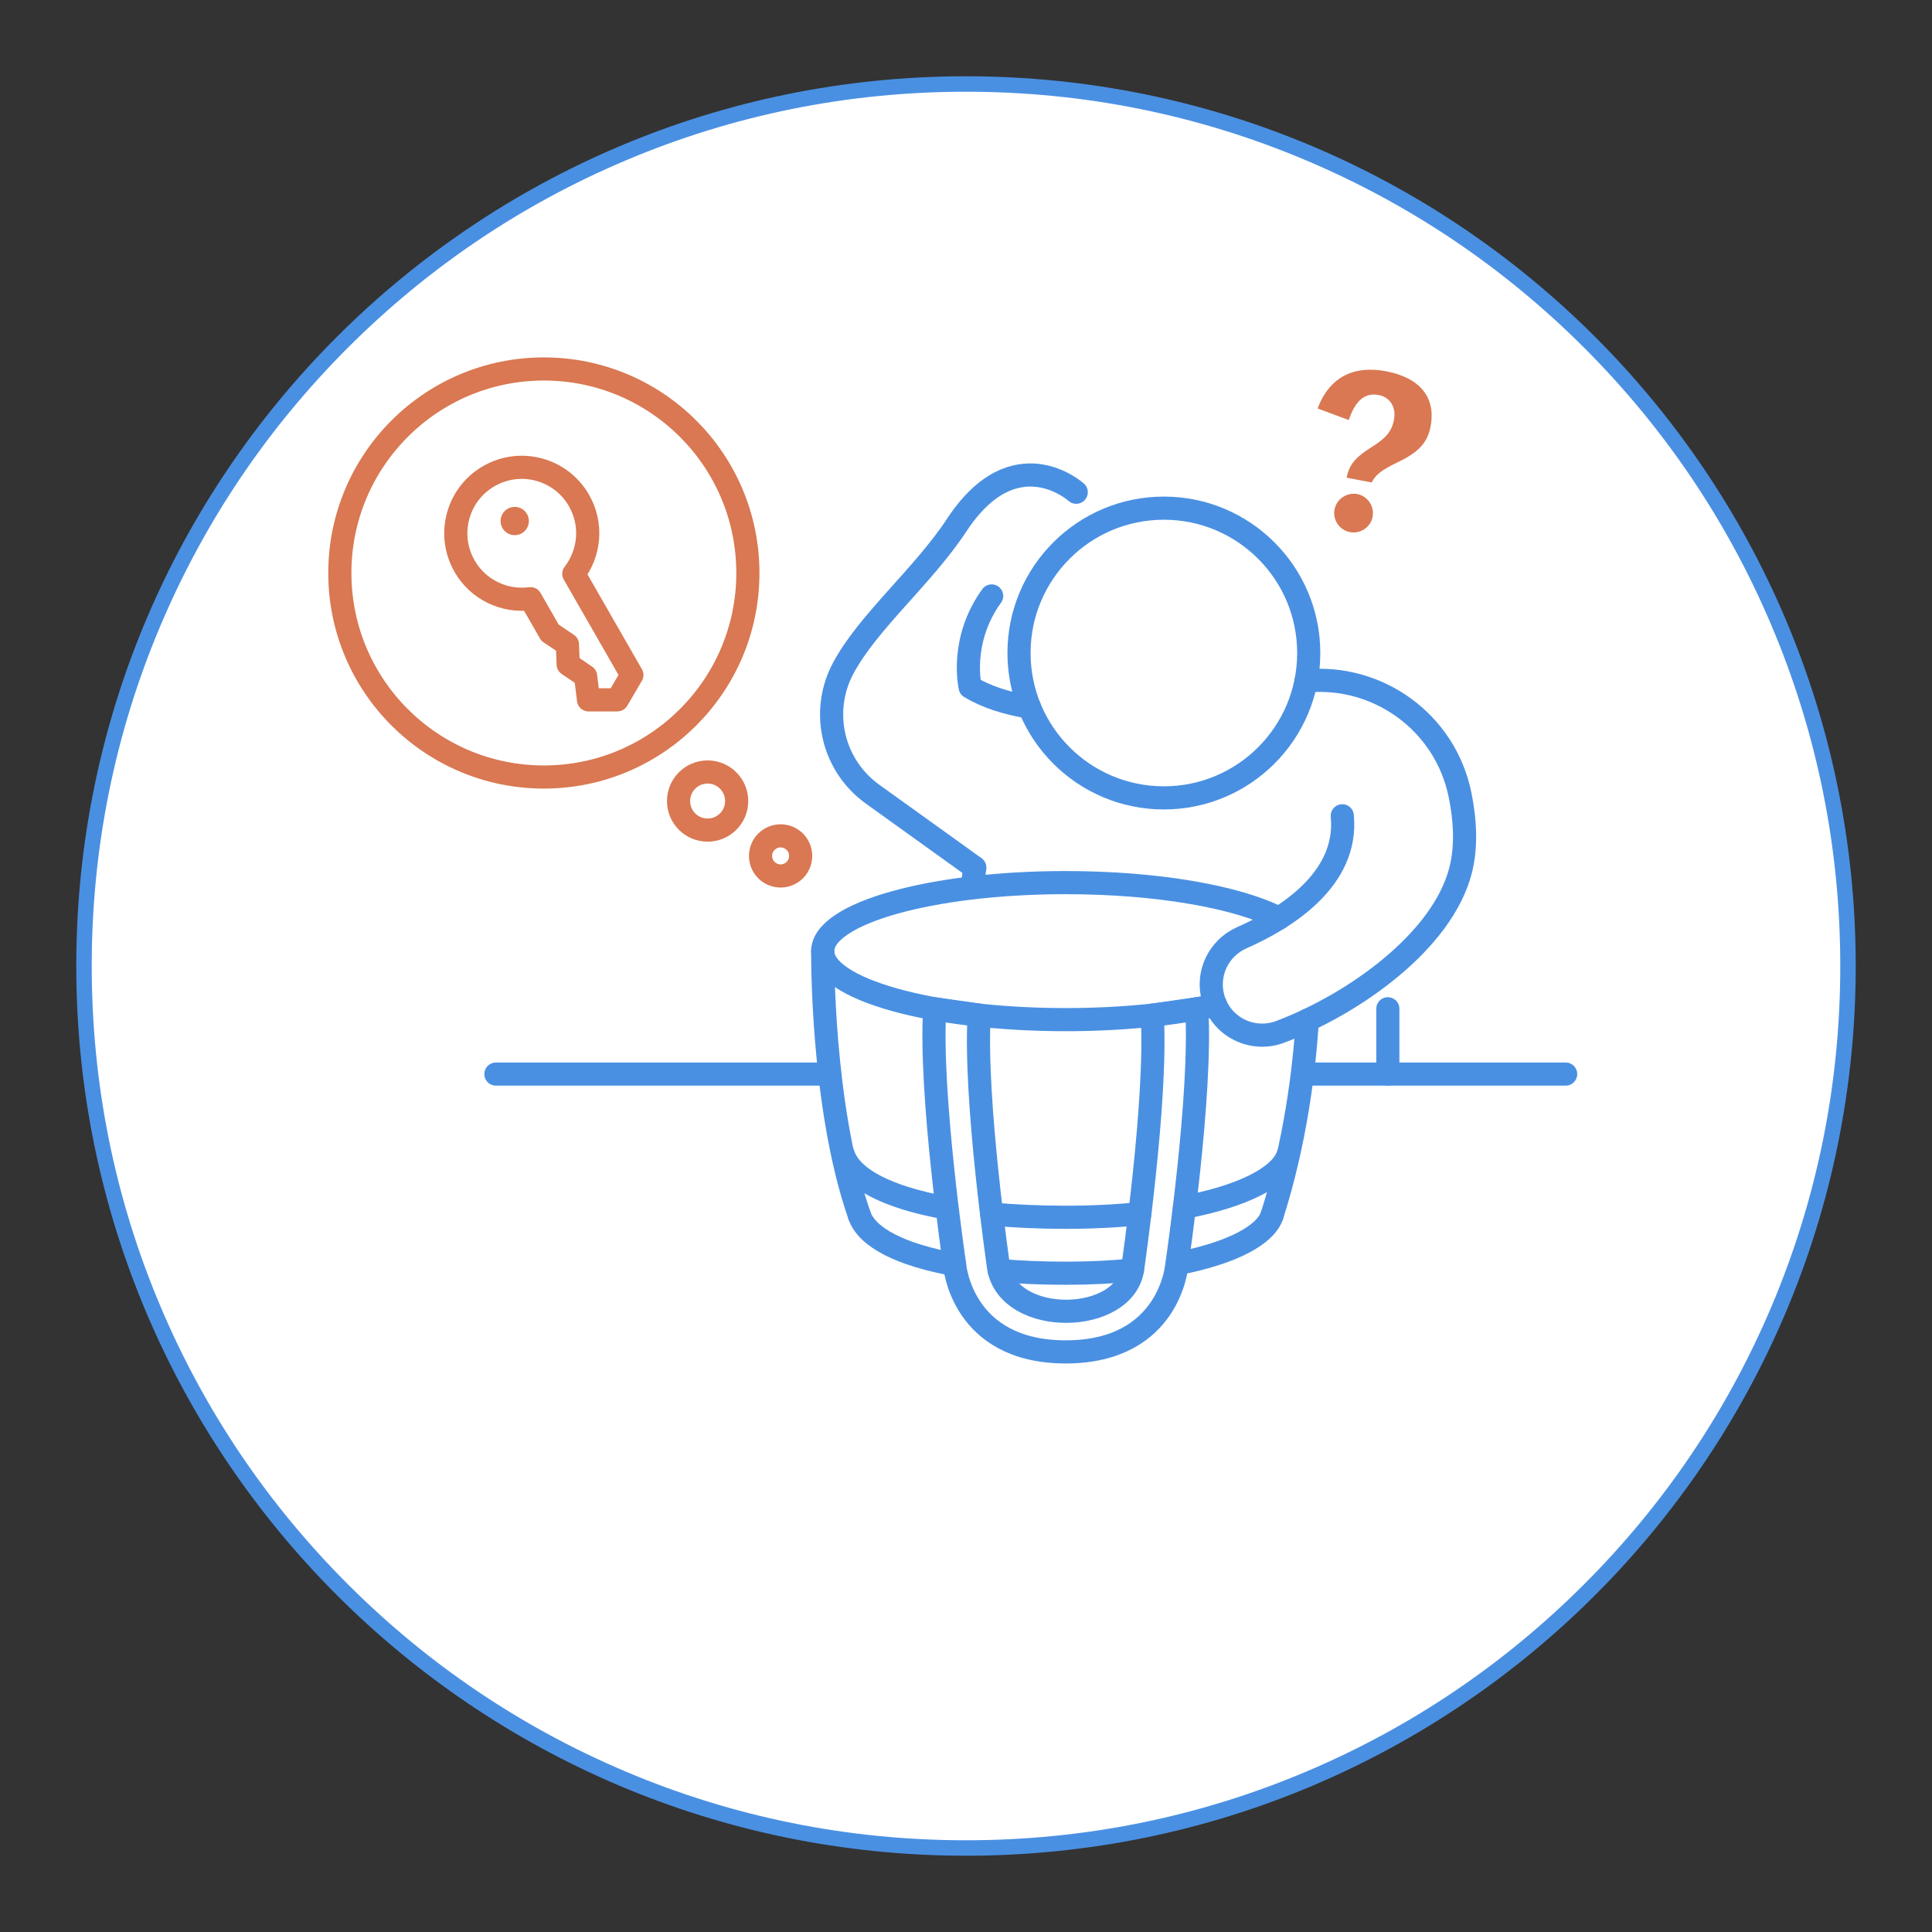 <?xml version="1.0" encoding="UTF-8"?>
<svg xmlns="http://www.w3.org/2000/svg" version="1.1" viewBox="0 0 500 500">
  <rect x="0" y="0" width="500" height="500" fill="#333333" stroke="none"/>
  <!-- Generator: Adobe Illustrator 29.8.1, SVG Export Plug-In . SVG Version: 2.1.1 Build 2)  -->
  <defs>
    <style>
      .st0, .st1 {
        fill: none;
      }

      .st0, .st1, .st2 {
        stroke-linecap: round;
        stroke-linejoin: round;
        stroke-width: 5.99px;
      }

      .st0, .st2 {
        stroke: #4a90e2;
      }

      .st3 {
        fill: #4a90e2;
      }

      .st4, .st2 {
        fill: #fff;
      }

      .st1 {
        stroke: #d97852;
      }

      .st5 {
        fill: #d97852;
      }
    </style>
  </defs>
  <g id="_枠線" data-name="枠線">
    <g>
      <path class="st4" d="M250,478.26c-60.97,0-118.29-23.74-161.4-66.86-43.11-43.11-66.86-100.43-66.86-161.41s23.74-118.29,66.86-161.41C131.71,45.48,189.03,21.74,250,21.74s118.29,23.74,161.4,66.86c43.11,43.11,66.86,100.43,66.86,161.41s-23.74,118.29-66.86,161.41c-43.11,43.11-100.43,66.86-161.4,66.86Z"/>
      <path class="st3" d="M250,23.74c30.55,0,60.18,5.98,88.07,17.78,26.94,11.4,51.14,27.71,71.92,48.49,20.78,20.78,37.1,44.98,48.49,71.92,11.8,27.89,17.78,57.52,17.78,88.07s-5.98,60.18-17.78,88.07c-11.4,26.94-27.71,51.14-48.49,71.92-20.78,20.78-44.98,37.1-71.92,48.49-27.89,11.8-57.52,17.78-88.07,17.78s-60.18-5.98-88.07-17.78c-26.94-11.4-51.14-27.71-71.92-48.49s-37.1-44.98-48.49-71.92c-11.8-27.89-17.78-57.52-17.78-88.07s5.98-60.18,17.78-88.07c11.4-26.94,27.71-51.14,48.49-71.92s44.98-37.1,71.92-48.49c27.89-11.8,57.52-17.78,88.07-17.78M250,19.74C122.83,19.74,19.74,122.83,19.74,250s103.09,230.26,230.26,230.26,230.26-103.09,230.26-230.26S377.17,19.74,250,19.74h0Z"/>
    </g>
  </g>
  <g id="_アイコン" data-name="アイコン">
    <path class="st1" d="M120.23,146.51c-4.69-8.18-1.87-18.61,6.31-23.3,8.18-4.69,18.61-1.87,23.3,6.31,3.55,6.19,2.79,13.67-1.34,18.98l15.03,26.19-3.77,6.43h-7.45s-.75-6.12-.75-6.12l-4.51-3.05-.2-5.18-4.5-3.01-5.06-8.82c-6.66.88-13.51-2.23-17.06-8.42Z"/>
    <circle class="st5" cx="133.21" cy="134.84" r="3.66"/>
    <g>
      <path class="st0" d="M314.62,260.1c-10.69,2.37-24.17,3.78-38.81,3.78-34.73,0-62.89-7.94-62.89-17.73s28.16-17.73,62.89-17.73c23.79,0,44.49,3.72,55.17,9.21"/>
      <path class="st0" d="M247.05,327.26c-13.76-2.49-22.75-6.93-24.67-12.82"/>
      <path class="st0" d="M293.08,328.69c-5.34.53-11.12.82-17.27.82s-11.91-.25-17.22-.72"/>
      <path class="st0" d="M329.24,314.45c-1.67,5.23-10.42,9.75-23.84,12.44"/>
      <path class="st0" d="M244.49,312.55c-14.64-2.69-24.19-7.46-26.24-13.75"/>
      <path class="st0" d="M295,314.09c-5.91.61-12.34.94-19.19.94s-13.29-.29-19.18-.84"/>
      <path class="st0" d="M333.37,298.81c-1.85,5.78-11.73,10.76-26.84,13.63"/>
      <path class="st0" d="M212.92,246.15s-.4,39.99,9.46,68.3"/>
      <path class="st0" d="M338.34,264.05c-.82,12.99-3.09,31.52-9.1,50.39"/>
      <path class="st0" d="M253.41,262.71c-1.32,21.87,5.05,65.47,5.05,65.47,2.74,15.19,32.85,14.63,34.69,0,0,0,6.37-43.58,5.05-65.45l11.52-1.66c1.35,22.32-5.15,66.19-5.15,66.19,0,0-1.61,22.61-28.76,22.61s-28.76-22.61-28.76-22.61c0,0-6.51-43.87-5.15-66.19l11.52,1.64Z"/>
      <line class="st0" x1="339.21" y1="277.97" x2="405.19" y2="277.97"/>
      <line class="st0" x1="128.34" y1="277.97" x2="214.44" y2="277.97"/>
      <path class="st0" d="M338,176.24c18.58-1.79,36.02,10.64,39.85,29.44,1.36,6.67,1.71,13.44.16,19.52-4.67,18.33-27.47,34.55-46.66,41.83-7.25,2.75-15.29-1.26-17.39-8.72h0c-1.78-6.33,1.4-12.96,7.42-15.62,11.4-5.03,27.6-15.14,26-31.56"/>
      <path class="st0" d="M256.64,154.23c-8.4,11.59-5.56,23.61-5.56,23.61,4.24,2.54,9.47,4.19,15.35,5.16"/>
      <path class="st0" d="M251.64,229.52c.35-3.16.65-4.98.65-4.98l-26.5-19.03c-5.38-3.87-9.04-9.69-10.19-16.22h0c-.96-5.5-.09-11.15,2.49-16.1,6.28-12.03,20.75-23.98,29.51-37.3,15.06-22.89,30.93-8.5,30.93-8.5"/>
      <circle class="st0" cx="301.21" cy="169" r="37.49"/>
      <line class="st2" x1="359.17" y1="261.07" x2="359.17" y2="277.97"/>
      <path class="st5" d="M341,105.7c3.18-8.4,9.62-11.15,17.75-9.61,8.48,1.6,12.94,6.57,11.49,14.24-.79,4.19-3.01,6.68-8.65,9.37-3.96,1.9-5.63,3.17-6.59,5.16l-6.49-1.23c.62-3.27,2.21-5.25,6.29-7.81,3.89-2.39,5.4-4.22,5.96-7.18.63-3.32-1.06-5.86-3.97-6.41-3.83-.72-6.16,1.8-7.73,6.48l-8.06-3ZM355.23,133.74c-.51,2.71-3.18,4.48-5.83,3.98-2.71-.51-4.54-3.13-4.03-5.84.51-2.71,3.19-4.53,5.89-4.02,2.66.5,4.48,3.18,3.97,5.88Z"/>
      <circle class="st1" cx="140.75" cy="148.29" r="52.8"/>
      <circle class="st1" cx="183.13" cy="207.31" r="7.52"/>
      <circle class="st1" cx="202.02" cy="221.51" r="5.19"/>
    </g>
  </g>
</svg>